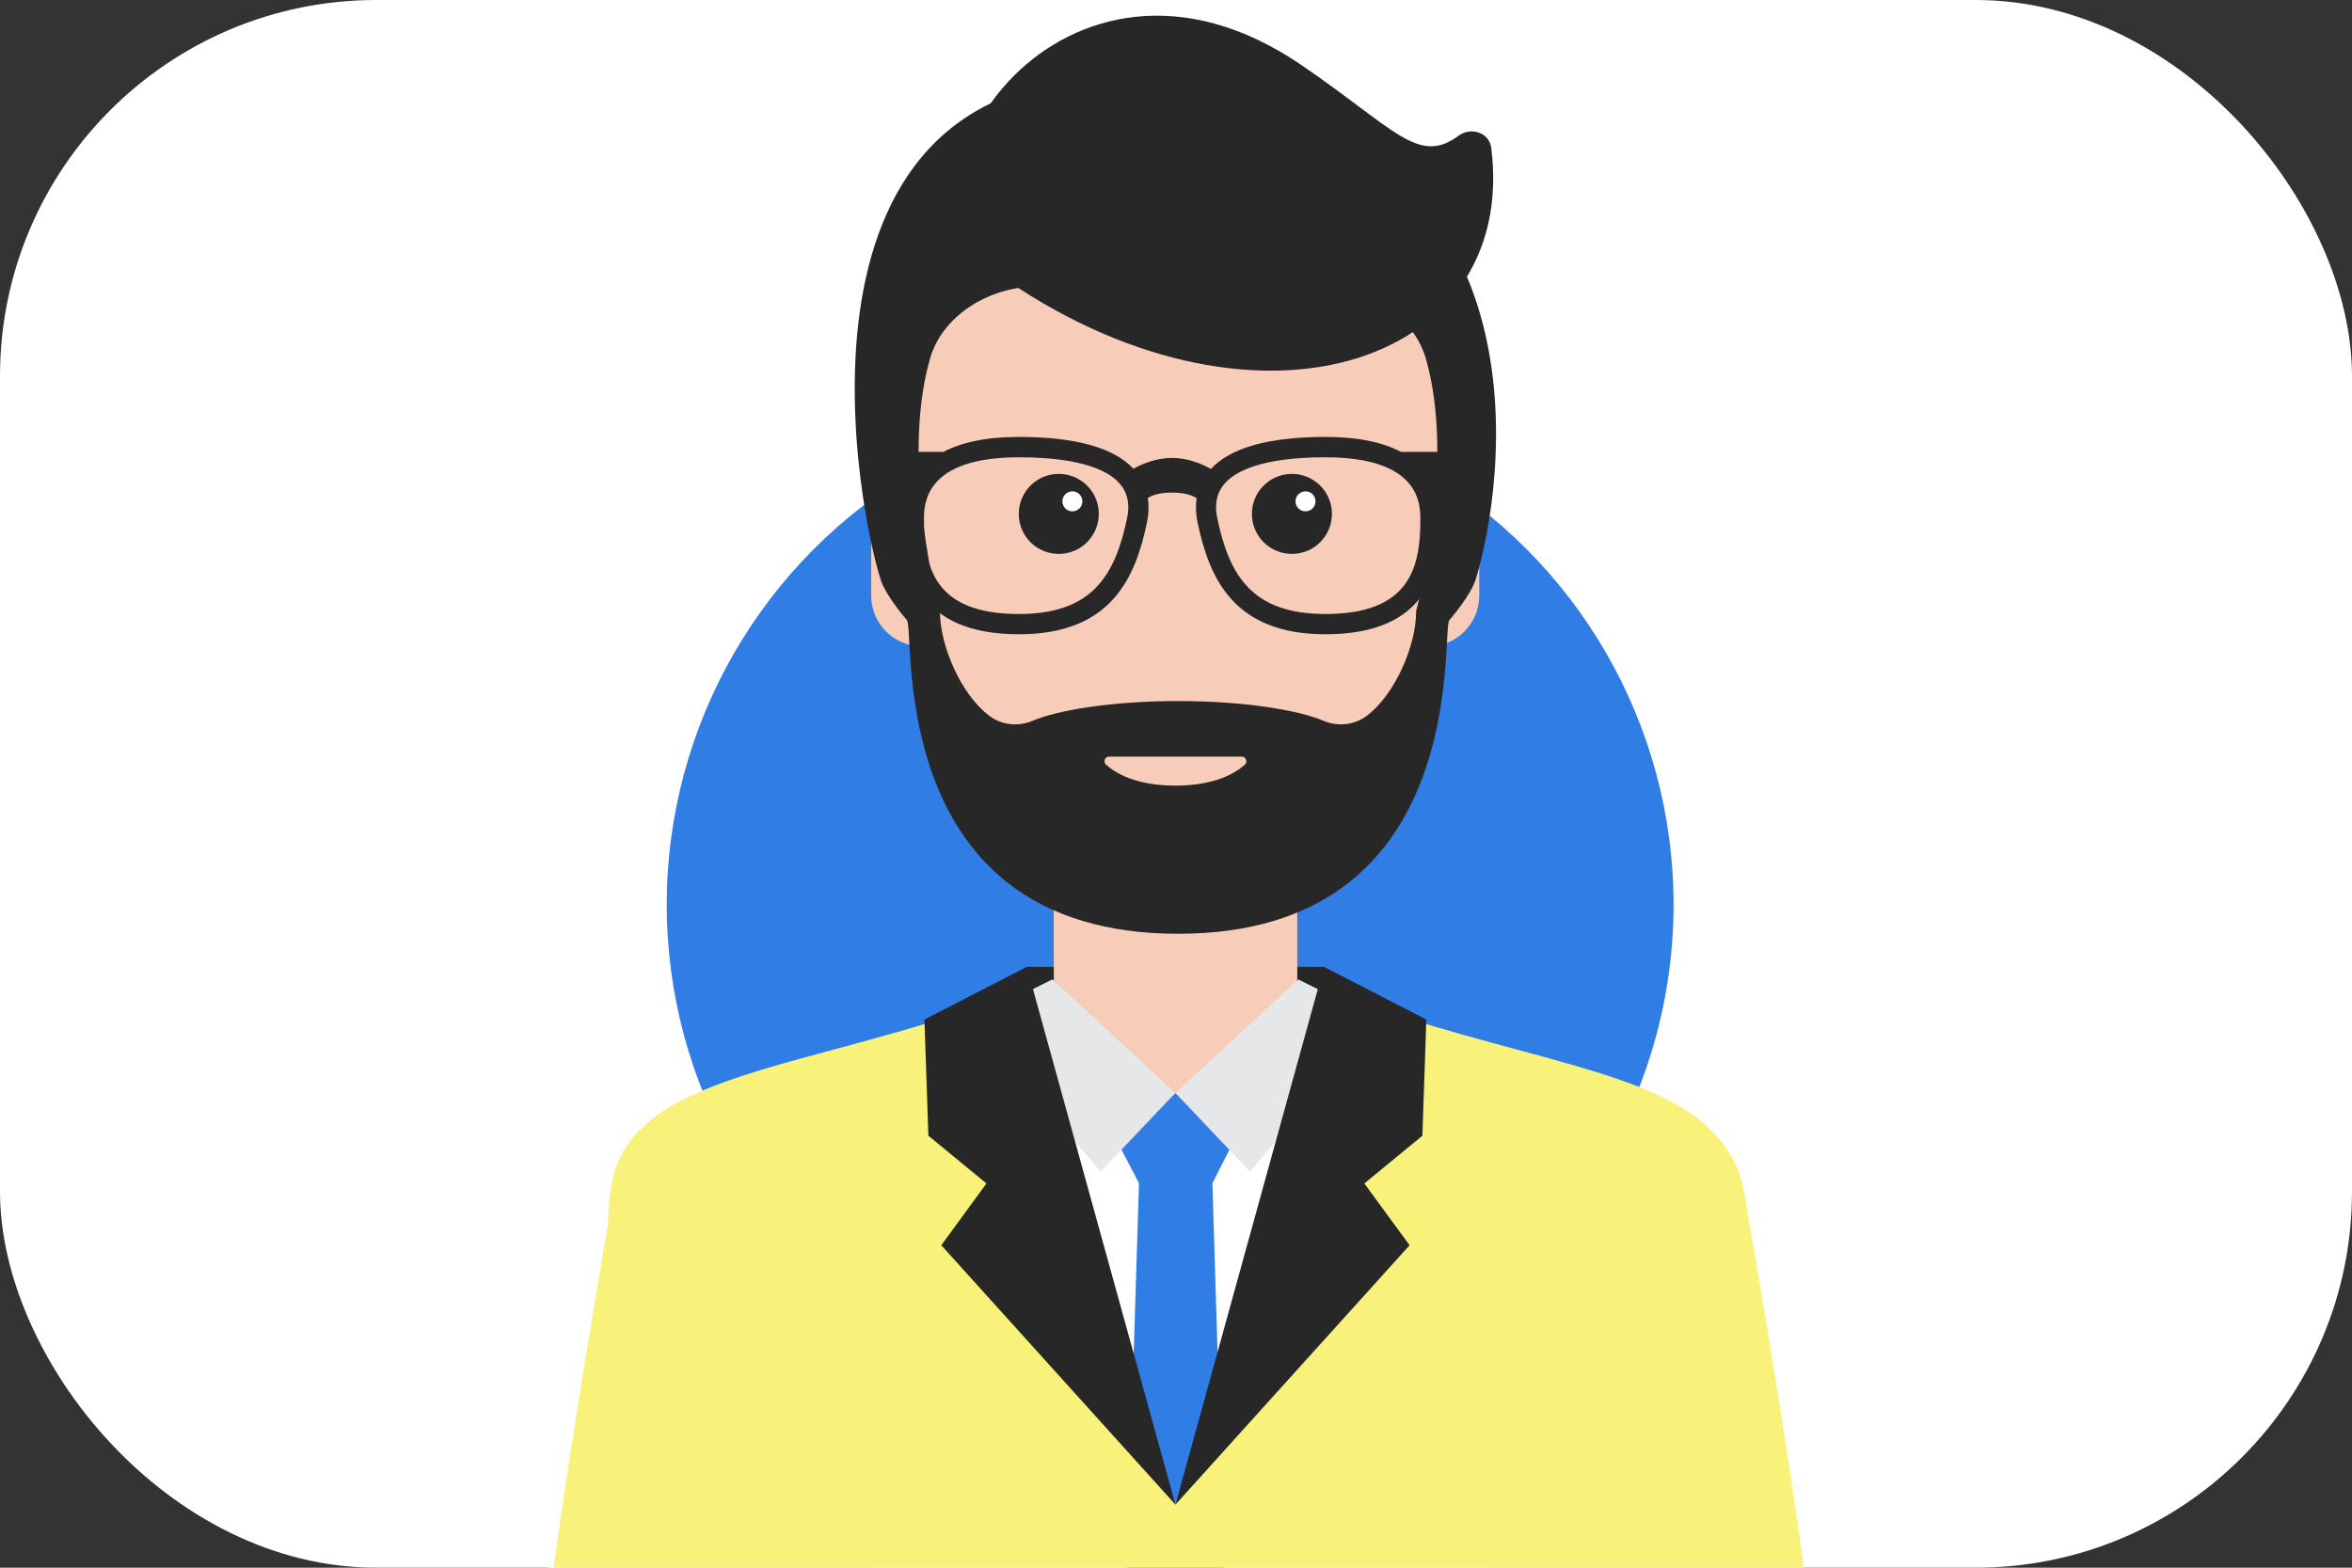 <svg width="150" height="100" viewBox="0 0 150 100" fill="none" xmlns="http://www.w3.org/2000/svg">
<rect x="0" y="0" width="150" height="100" fill="#333333" stroke="none"/>
<rect width="150" height="100" rx="24" fill="white"/>
<g clip-path="url(#clip0_375_8943)">
<rect width="80" height="100" transform="translate(35)" fill="white"/>
<circle cx="74.627" cy="57.704" r="32.106" fill="#307DE5"/>
<path d="M84.444 61.672H65.485V69.711H84.444V61.672Z" fill="#272727"/>
<path d="M85.143 64.088L82.722 62.972V55.291H67.207V62.972L64.78 64.024L65.426 85.815H67.207V89.159H82.722V85.815H84.496L85.143 64.088Z" fill="#F7CDB9"/>
<g style="mix-blend-mode:multiply">
<path d="M67.207 55.291V60.833L82.722 62.467V55.291H67.207Z" fill="#F7CDB9"/>
</g>
<path d="M95.004 100.817C95.421 89.099 94.904 67.561 85.795 64.141L85.484 65.31C84.673 67.89 82.058 73.837 75.205 73.837C69.135 73.837 66.572 69.165 65.579 66.303L65.003 64.141C55.894 67.561 55.042 89.099 55.271 100.817H95.004Z" fill="white"/>
<path d="M71.227 72.767L72.713 75.617H77.25L78.696 72.767L74.958 69.717L71.227 72.767Z" fill="#307DE5"/>
<path d="M74.959 69.717L79.73 74.741L87.887 65.009L82.798 62.477L80.882 64.251L74.959 69.723V69.717Z" fill="#E6E7E8"/>
<path d="M67.119 62.471L74.959 69.717L70.187 74.741L62.036 65.004L67.119 62.471Z" fill="#E6E7E8"/>
<path d="M78.091 100.814L77.25 73.064H72.713L71.856 100.814H78.091Z" fill="#307DE5"/>
<path d="M115.155 100.817C113.968 92.037 112.552 83.751 111.247 76.129C110.983 74.589 110.348 73.384 109.396 72.391C105.705 68.189 96.22 67.502 85.801 63.588L74.958 95.975L64.116 63.588C51.498 68.33 40.239 68.33 38.998 75.576C38.858 76.393 38.787 77.251 38.769 78.133C37.565 85.203 36.283 92.801 35.196 100.817H115.144H115.155Z" fill="#F8F17A"/>
<path d="M90.966 65.035L90.713 72.446L87.011 75.49L89.897 79.433L74.964 95.976L84.437 61.674L90.966 65.035Z" fill="#272727"/>
<path d="M58.956 65.035L59.209 72.446L62.911 75.49L60.032 79.433L74.964 95.976L65.485 61.674L58.956 65.035Z" fill="#272727"/>
<path d="M91.89 31.507L92.413 24.679C92.413 15.752 83.88 8.518 74.959 8.518C66.038 8.518 57.505 15.752 57.505 24.679L58.028 31.502C57.528 31.619 57.076 31.848 56.7 32.172C56 32.765 55.56 33.647 55.56 34.634V37.995C55.56 39.77 56.993 41.216 58.774 41.227C58.774 49.655 68.906 57.647 74.953 57.647C81 57.647 91.132 49.655 91.132 41.227C92.906 41.216 94.34 39.776 94.34 37.995V34.634C94.34 33.118 93.288 31.848 91.878 31.502L91.89 31.507Z" fill="#F7CDB9"/>
<g style="mix-blend-mode:multiply">
<path d="M70.075 33.339C70.122 34.749 69.023 35.931 67.613 35.977C66.202 36.025 65.021 34.925 64.974 33.515C64.927 32.105 66.026 30.924 67.436 30.877C68.847 30.829 70.028 31.928 70.075 33.339Z" fill="#F7CDB9"/>
</g>
<path d="M70.075 32.692C70.122 34.103 69.023 35.284 67.613 35.331C66.202 35.378 65.021 34.279 64.974 32.869C64.927 31.458 66.026 30.277 67.436 30.23C68.847 30.183 70.028 31.282 70.075 32.692Z" fill="#272727"/>
<path d="M69.029 31.959C69.041 32.312 68.765 32.606 68.412 32.617C68.059 32.629 67.766 32.353 67.754 32C67.742 31.648 68.018 31.354 68.371 31.342C68.723 31.33 69.017 31.607 69.029 31.959Z" fill="white"/>
<g style="mix-blend-mode:multiply">
<path d="M84.943 33.339C84.99 34.749 83.891 35.931 82.481 35.977C81.07 36.025 79.889 34.925 79.842 33.515C79.795 32.105 80.894 30.924 82.305 30.877C83.715 30.829 84.896 31.928 84.943 33.339Z" fill="#F7CDB9"/>
</g>
<path d="M84.943 32.692C84.99 34.103 83.891 35.284 82.481 35.331C81.07 35.378 79.889 34.279 79.842 32.869C79.795 31.458 80.894 30.277 82.305 30.23C83.715 30.183 84.896 31.282 84.943 32.692Z" fill="#272727"/>
<path d="M83.897 31.959C83.909 32.312 83.633 32.606 83.28 32.617C82.928 32.629 82.634 32.353 82.622 32C82.61 31.648 82.886 31.354 83.239 31.342C83.592 31.33 83.885 31.607 83.897 31.959Z" fill="white"/>
<path d="M80.776 46.67C80.776 49.526 78.173 51.842 74.958 51.842C71.743 51.842 69.14 49.526 69.14 46.67H80.776Z" fill="white"/>
<path d="M70.045 46.67H79.742V47.963C79.742 48.321 79.454 48.609 79.096 48.609H70.692C70.333 48.609 70.045 48.321 70.045 47.963V46.67Z" fill="white"/>
<path d="M75.135 5.262C49.066 1.778 54.425 31.414 56.165 36.979C56.482 37.996 57.84 39.565 57.846 39.565C58.375 40.558 56.441 59.564 75.135 59.564C93.829 59.564 91.895 40.558 92.424 39.565C92.43 39.565 93.794 37.996 94.105 36.979C95.845 31.414 99.635 8.536 75.135 5.262ZM90.315 39.013C90.315 41.134 89.01 44.272 87.159 45.665C86.365 46.264 85.302 46.364 84.385 45.971C82.845 45.312 79.396 44.719 75.129 44.719C70.863 44.719 67.419 45.312 65.873 45.971C64.957 46.364 63.893 46.264 63.099 45.665C61.248 44.272 59.944 41.134 59.944 39.013C59.944 39.013 57.37 29.727 59.303 22.904C60.261 19.525 64.404 17.627 67.807 18.479C70.281 19.096 72.849 19.302 75.123 19.308C77.398 19.308 79.966 19.096 82.44 18.479C85.843 17.627 89.986 19.531 90.944 22.904C92.883 29.727 90.303 39.013 90.303 39.013H90.315Z" fill="#272727"/>
<path d="M83.028 4.169C88.975 8.236 90.45 10.557 93.018 8.659C93.806 8.077 94.981 8.453 95.104 9.423C96.867 23.421 79.737 28.969 63.482 17.374C55.859 11.938 67.772 -6.262 83.028 4.169Z" fill="#272727"/>
<path d="M70.739 48.262H79.19C79.454 48.262 79.59 48.591 79.396 48.773C78.79 49.319 77.48 50.113 74.965 50.113C72.449 50.113 71.139 49.319 70.534 48.773C70.334 48.591 70.469 48.262 70.739 48.262Z" fill="#F7CDB9"/>
<path d="M92.842 28.823H89.345C88.24 28.241 86.695 27.871 84.526 27.871C80.924 27.871 78.479 28.559 77.227 29.91C76.634 29.581 75.746 29.211 74.747 29.211C73.748 29.211 72.879 29.575 72.285 29.899C71.027 28.559 68.588 27.871 64.992 27.871C62.823 27.871 61.278 28.241 60.173 28.823H56.647V31.344L57.805 31.75C57.687 32.22 57.64 32.702 57.64 33.166C57.64 36.298 58.404 40.459 64.992 40.459C70.88 40.459 72.42 36.839 73.155 33.295C73.266 32.761 73.278 32.249 73.202 31.767C73.49 31.585 73.96 31.421 74.747 31.421C75.535 31.421 76.028 31.591 76.316 31.779C76.246 32.255 76.258 32.761 76.369 33.295C77.104 36.839 78.65 40.459 84.532 40.459C91.12 40.459 91.884 36.298 91.884 33.166C91.884 32.702 91.837 32.22 91.713 31.744L92.848 31.344V28.823H92.842ZM71.885 33.031C71.121 36.71 69.658 39.166 64.986 39.166C59.662 39.166 58.927 36.281 58.927 33.166C58.927 32.179 58.927 29.17 64.986 29.17C69.164 29.17 70.816 30.116 71.462 30.909C71.921 31.468 72.062 32.185 71.885 33.031ZM84.526 39.166C79.854 39.166 78.391 36.716 77.627 33.031C77.451 32.185 77.592 31.468 78.05 30.909C78.697 30.116 80.342 29.17 84.526 29.17C90.585 29.17 90.585 32.179 90.585 33.166C90.585 36.281 89.851 39.166 84.526 39.166Z" fill="#272727"/>
</g>
<defs>
<clipPath id="clip0_375_8943">
<rect width="80" height="100" fill="white" transform="translate(35)"/>
</clipPath>
</defs>
</svg>
